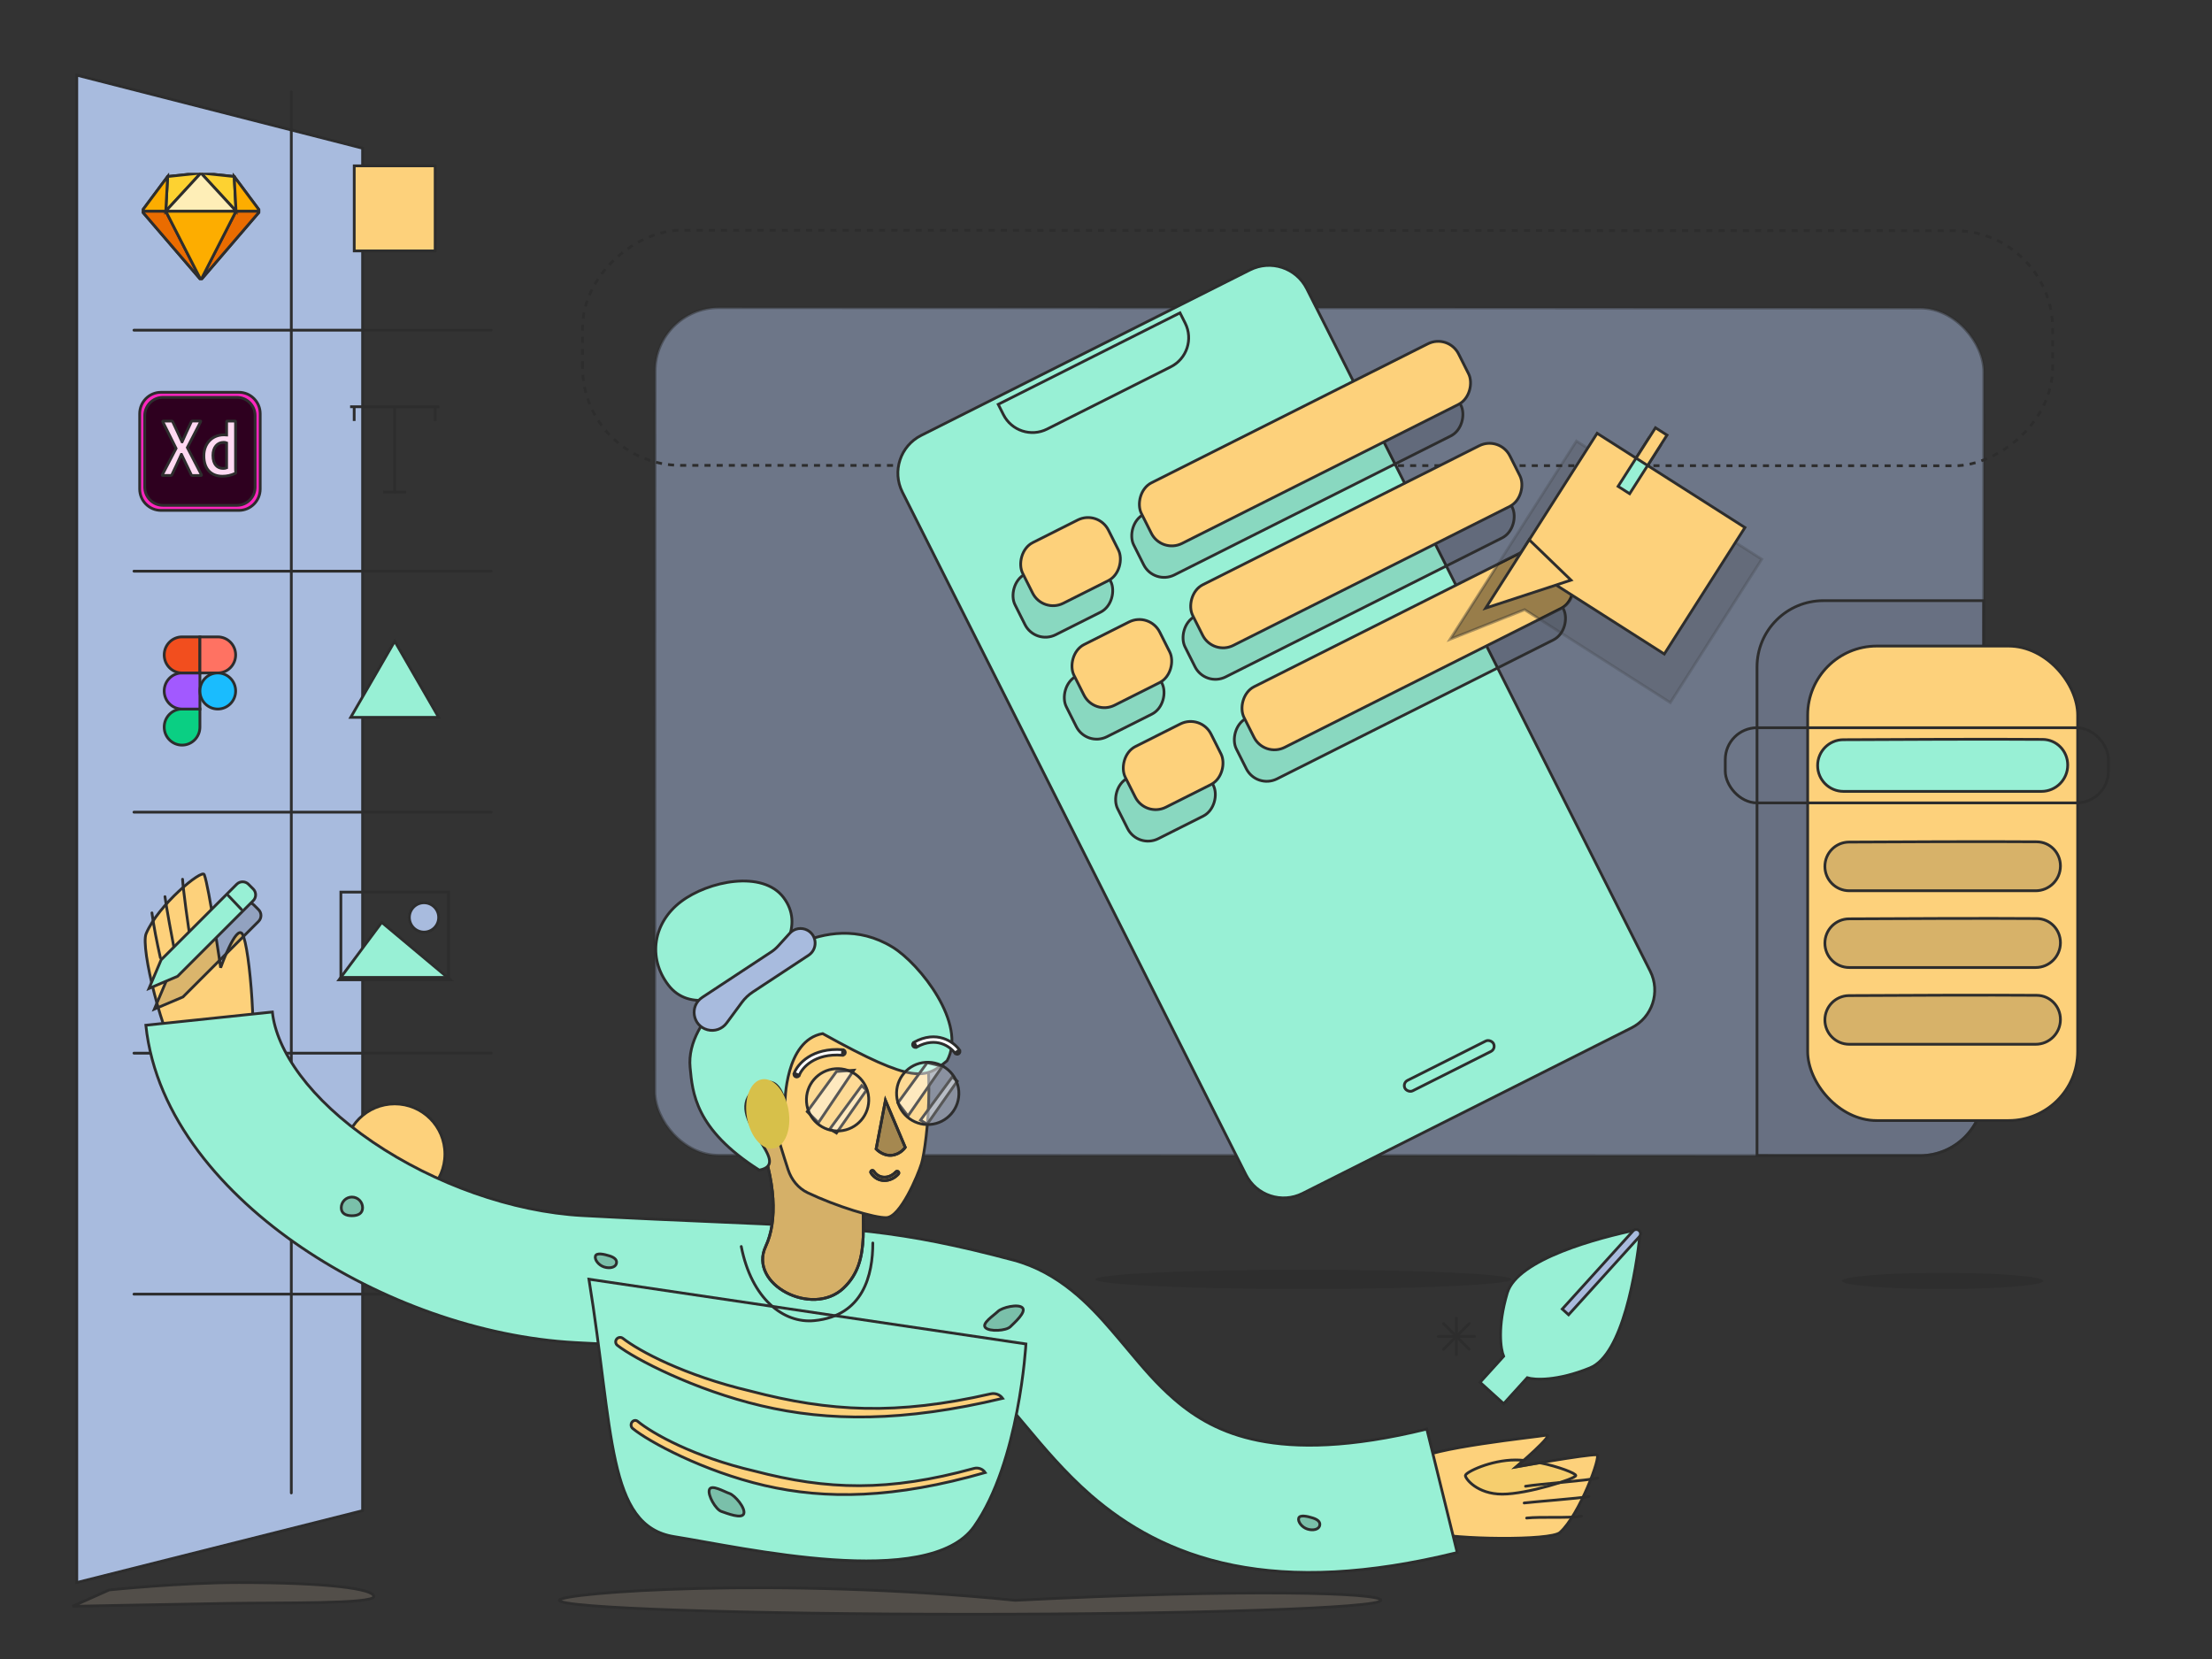 <svg width="600" height="450" viewBox="0 0 800 600" fill="none" xmlns="http://www.w3.org/2000/svg" data-reactroot="">
<rect x="0" y="0" width="800" height="600" fill="#333333" stroke="none"/>
<rect opacity="0.5" x="236.949" y="111.254" width="480.521" height="306.552" rx="23" transform="rotate(0.019 236.949 111.254)" fill="#A8BBDE" stroke="#2D2D2D" stroke-width="1"></rect>
<path opacity="0.2" d="M551.39 220.51L604.099 254.116L637.169 202.247L570.143 159.514L524.444 231.192L551.39 220.51Z" fill="#434343" stroke="#2D2D2D" stroke-width="1"></path>
<rect x="210.654" y="168.292" width="85.037" height="531.7" rx="35.5" transform="rotate(-89.981 210.654 168.292)" stroke="#2D2D2D" stroke-dasharray="2.2 2.2" stroke-width="1"></rect>
<path fill-rule="evenodd" clip-rule="evenodd" d="M717.435 217.238L717.376 394.966C717.372 407.669 707.071 417.963 694.369 417.958L635.451 417.939V241.238C635.451 227.983 646.196 217.238 659.451 217.238H717.435Z" fill="black" fill-opacity="0.05" stroke="#2D2D2D" stroke-width="1"></path>
<path d="M135.211 577.4C135.211 580.189 101.128 579.575 81.935 579.9C58.988 580.287 26.214 580.948 26.214 580.948L39.489 575.009C39.489 575.009 65.446 572.351 86.32 572.351C118.657 572.351 135.211 574.611 135.211 577.4Z" fill="#CFBBA4" fill-opacity="0.2" stroke="#2D2D2D" stroke-width="1"></path>
<path d="M131.136 53.607L27.768 27.182V572.351L131.136 546.35V53.607Z" fill="#A8BBDE" stroke="#2D2D2D" stroke-width="1"></path>
<path d="M105.357 33.238L105.357 539.947" stroke="#2D2D2D" stroke-linecap="round" stroke-width="1"></path>
<path d="M48.44 119.414H177.638" stroke="#2D2D2D" stroke-linecap="round" stroke-width="1"></path>
<path d="M48.44 206.572H177.638" stroke="#2D2D2D" stroke-linecap="round" stroke-width="1"></path>
<path d="M48.44 293.731H177.638" stroke="#2D2D2D" stroke-linecap="round" stroke-width="1"></path>
<path d="M48.44 380.89H177.638" stroke="#2D2D2D" stroke-linecap="round" stroke-width="1"></path>
<path d="M48.44 468.049H177.638" stroke="#2D2D2D" stroke-linecap="round" stroke-width="1"></path>
<circle cx="142.75" cy="417.388" r="18.15" fill="#FDD17B" stroke="#2D2D2D" stroke-width="1"></circle>
<path d="M499.455 578.772C499.455 581.56 432.93 583.821 350.867 583.821C268.804 583.821 202.279 581.56 202.279 578.772C202.279 575.983 281.533 570.128 367.157 578.771C450.972 574.551 499.455 575.983 499.455 578.772Z" fill="#CFBBA4" fill-opacity="0.2" stroke="#2D2D2D" stroke-width="1"></path>
<path d="M564.185 554.244C560.783 557.285 525.95 556.811 517.133 554.244C517.86 551.91 508.333 531.733 511.953 528.171C516.477 523.719 555.768 519.695 559.189 519.059C562.609 518.422 548.362 530.509 548.362 530.509C548.362 530.509 573.59 525.972 577.51 526.137C579.307 526.213 571.221 547.955 564.185 554.244Z" fill="#FDD17B" stroke="#2D2D2D" stroke-width="1"></path>
<path fill-rule="evenodd" clip-rule="evenodd" d="M556.887 529.026C563.721 530.415 569.922 532.841 569.922 533.646C569.922 534.799 552.406 540.378 543.324 540.378C534.243 540.378 529.972 534.799 529.972 533.646C529.972 532.493 539.045 528.018 548.126 528.018C549.076 528.018 550.065 528.067 551.074 528.156C549.509 529.536 548.361 530.51 548.361 530.51C548.361 530.51 552.082 529.841 556.887 529.026Z" fill="#E4C453" fill-opacity="0.3" stroke="#2D2D2D" stroke-width="1"></path>
<path d="M552.13 549.023C557.178 548.458 567.896 549.146 571.96 548.329" stroke="#2D2D2D" stroke-width="1" stroke-linecap="round"></path>
<path d="M551.237 543.57C553.833 543.219 571.787 541.841 574.635 541.237" stroke="#2D2D2D" stroke-width="1" stroke-linecap="round"></path>
<path d="M551.733 537.522C556.957 536.677 574.49 535.45 577.86 534.536" stroke="#2D2D2D" stroke-width="1" stroke-linecap="round"></path>
<path d="M52.846 337.679C50.722 342.745 58.874 375.289 65.258 384.315C65.258 387.118 87.47 392.636 90.102 387.118C93.391 380.221 90.375 342.01 87.649 337.795C85.374 334.278 79.802 349.984 79.802 349.984C79.802 349.984 75.59 320.688 73.862 316.292C73.071 314.277 57.24 327.202 52.846 337.679Z" fill="#FDD17B" stroke="#2D2D2D" stroke-width="1"></path>
<path d="M58.001 346.379C56.661 340.413 55.613 335.098 54.947 330.153" stroke="#2D2D2D" stroke-width="1" stroke-linecap="round"></path>
<path d="M63.023 343.315C62.402 340.222 60.094 327.765 59.663 324.287" stroke="#2D2D2D" stroke-width="1" stroke-linecap="round"></path>
<path d="M69.062 340.942C67.972 334.666 66.305 322.181 66.022 317.987" stroke="#2D2D2D" stroke-width="1" stroke-linecap="round"></path>
<path fill-rule="evenodd" clip-rule="evenodd" d="M108.955 451.102C137.391 470.432 173.603 483.718 208.233 485.576C229.176 486.7 245.745 487.415 259.426 488.006C304.883 489.968 318.46 490.554 354.643 500.178C356.479 500.666 359.614 502.459 366.936 510.911C368.196 512.365 369.602 514.05 371.146 515.899C377.094 523.023 385.078 532.585 394.533 540.786C407.298 551.859 423.712 561.62 446.09 566.099C468.132 570.511 494.518 569.513 527.025 561.505L516.02 516.832C488.121 523.705 468.806 523.725 455.121 520.986C441.771 518.314 432.43 512.754 424.679 506.031C418.293 500.491 413.506 494.777 407.924 488.115C405.983 485.798 403.945 483.366 401.71 480.787C394.26 472.186 383.128 460.147 366.469 455.716C325.156 444.727 306.415 443.928 259.116 441.911C245.674 441.338 229.926 440.666 210.698 439.634C185.282 438.27 157.052 428.165 134.819 413.052C111.869 397.452 99.956 379.886 98.506 366.005L52.747 370.787C56.252 404.332 81.236 432.26 108.955 451.102Z" fill="#98f0d5" stroke="#2D2D2D" stroke-width="1"></path>
<path d="M212.995 462.645L371.039 486.064C371.039 486.064 368.69 528.858 352.291 552.089C335.893 575.32 268.329 559.617 243.88 555.757C219.432 551.897 221.973 517.816 212.995 462.645Z" fill="#98f0d5" stroke="#2D2D2D" stroke-width="1"></path>
<path fill-rule="evenodd" clip-rule="evenodd" d="M272.896 532.032C299.2 538.909 321.29 539.584 352.227 531.08C353.766 530.657 355.412 531.251 356.304 532.575C323.492 541.982 298.732 542.403 276.505 537.245C254.318 532.096 234.558 521.361 228.812 516.615C228.169 516.084 228.051 515.077 228.547 514.366C229.044 513.654 229.967 513.508 230.61 514.038C235.938 518.439 251.01 526.953 272.896 532.032Z" fill="#FDD17B" stroke="#2D2D2D" stroke-width="1"></path>
<path fill-rule="evenodd" clip-rule="evenodd" d="M271.402 503.099C300.159 510.65 324.336 511.874 358.282 504.11C359.922 503.735 361.636 504.368 362.617 505.734C326.675 514.327 299.594 514.127 275.318 508.407C251.084 502.697 229.539 491.457 223.284 486.564C222.584 486.016 222.461 485.005 223.008 484.306C223.555 483.606 224.566 483.483 225.266 484.03C231.066 488.568 247.497 497.467 271.402 503.099Z" fill="#FDD17B" stroke="#2D2D2D" stroke-width="1"></path>
<path d="M218.492 458.223C220.523 458.865 222.494 458.362 222.893 457.099C223.293 455.836 222.483 454.856 220.452 454.214C218.42 453.571 215.747 452.996 215.348 454.259C214.948 455.522 216.46 457.58 218.492 458.223Z" fill="black" fill-opacity="0.2" stroke="#2D2D2D" stroke-width="1"></path>
<path d="M472.841 553.007C474.873 553.65 476.843 553.147 477.243 551.884C477.642 550.621 476.833 549.641 474.801 548.998C472.77 548.356 470.097 547.781 469.697 549.044C469.298 550.307 470.81 552.365 472.841 553.007Z" fill="black" fill-opacity="0.2" stroke="#2D2D2D" stroke-width="1"></path>
<path d="M360.901 474.305C359.378 475.794 354.904 478.638 356.394 480.161C357.883 481.685 363.868 481.331 365.391 479.841C366.915 478.352 371.272 474.498 369.782 472.975C368.293 471.452 362.424 472.815 360.901 474.305Z" fill="black" fill-opacity="0.2" stroke="#2D2D2D" stroke-width="1"></path>
<path d="M263.81 540.128C261.793 539.44 257.237 536.732 256.55 538.748C255.862 540.765 258.879 545.946 260.895 546.633C262.912 547.321 268.317 549.47 269.004 547.454C269.692 545.437 265.826 540.815 263.81 540.128Z" fill="black" fill-opacity="0.2" stroke="#2D2D2D" stroke-width="1"></path>
<path d="M131.135 436.791C131.135 438.922 129.408 439.687 127.278 439.687C125.147 439.687 123.42 438.922 123.42 436.791C123.42 434.661 125.147 432.934 127.278 432.934C129.408 432.934 131.135 434.661 131.135 436.791Z" fill="black" fill-opacity="0.2" stroke="#2D2D2D" stroke-width="1"></path>
<path d="M305.032 465.91C315.738 455.837 310.965 441.36 312.307 422.112C311.834 421.858 270.874 402.251 273.843 409.836C280.725 427.421 281.183 441.66 276.915 450.787C270.506 464.489 293.733 476.541 305.032 465.91Z" fill="#FDD17B" stroke="#2D2D2D" stroke-width="1"></path>
<path d="M305.032 465.909C315.738 455.836 310.965 441.36 312.307 422.112C311.834 421.857 270.874 402.251 273.843 409.835C280.725 427.421 281.183 441.66 276.915 450.787C270.506 464.489 293.733 476.54 305.032 465.909Z" fill="black" fill-opacity="0.16" stroke="#2D2D2D" stroke-width="1"></path>
<path d="M268.435 382.168C266.653 366.006 274.222 357.499 289.063 355.862C296.342 355.06 322.736 359.018 328.64 361.371C340.033 375.752 335.19 414.654 333.266 420.851C331.902 425.244 325.639 440.12 320.627 440.371C316.398 440.582 302.335 436.241 292.109 431.372C288.686 429.741 286.229 426.677 285.048 423.074C283.388 418.006 280.962 410.312 279.236 403.601L265.853 393.667C265.853 393.667 263.959 391.517 265.535 387.003C267.111 382.489 268.435 382.168 268.435 382.168Z" fill="#FDD17B" stroke="#2D2D2D" stroke-width="1"></path>
<path fill-rule="evenodd" clip-rule="evenodd" d="M315.166 423.397C315.446 423.21 315.824 423.285 316.011 423.565C317.031 425.091 318.451 425.75 319.887 425.746C321.34 425.742 322.857 425.057 324.017 423.795C324.245 423.547 324.631 423.531 324.879 423.759C325.127 423.986 325.143 424.372 324.915 424.62C323.552 426.104 321.721 426.961 319.89 426.966C318.041 426.97 316.242 426.104 314.998 424.243C314.81 423.963 314.886 423.585 315.166 423.397Z" fill="#FDD17B" stroke="#2D2D2D" stroke-width="1"></path>
<path fill-rule="evenodd" clip-rule="evenodd" d="M315.166 423.398C315.446 423.21 315.824 423.286 316.011 423.566C317.031 425.091 318.451 425.75 319.887 425.746C321.34 425.743 322.857 425.058 324.017 423.795C324.245 423.547 324.631 423.531 324.879 423.759C325.127 423.987 325.143 424.372 324.915 424.62C323.552 426.104 321.721 426.961 319.89 426.966C318.041 426.971 316.242 426.104 314.998 424.243C314.81 423.963 314.886 423.585 315.166 423.398Z" fill="black" fill-opacity="0.35" stroke="#2D2D2D" stroke-width="1"></path>
<path d="M327.4 414.957L320.232 397.957L316.862 415.54C316.862 415.54 319.159 418.117 322.436 417.835C325.713 417.553 327.4 414.957 327.4 414.957Z" fill="#FDD17B" stroke="#2D2D2D" stroke-width="1"></path>
<path d="M327.4 414.956L320.232 397.956L316.862 415.54C316.862 415.54 319.159 418.117 322.436 417.834C325.713 417.552 327.4 414.956 327.4 414.956Z" fill="black" fill-opacity="0.35" stroke="#2D2D2D" stroke-width="1"></path>
<path d="M241.674 356.204C249.217 366.145 263.471 361.31 273.412 353.767C283.353 346.224 290.9 334.516 283.357 324.575C275.814 314.635 256.204 318.564 246.263 326.108C236.322 333.651 234.131 346.263 241.674 356.204Z" fill="#98f0d5" stroke="#2D2D2D" stroke-width="1"></path>
<path d="M249.593 386.121C250.475 394.926 251.181 408.338 274.614 423.192C287.352 420.709 262.37 405.023 271.91 394.99C281.449 384.957 283.898 398.902 283.898 398.902C283.898 398.902 283.898 376.231 297.527 373.82C330.973 392.401 334.704 390.118 342.509 383.653C349.836 370.446 332.741 348.597 322.766 342.518C297.942 327.389 273.4 351.539 273.4 351.539C273.4 351.539 247.74 367.609 249.593 386.121Z" fill="#98f0d5" stroke="#2D2D2D" stroke-width="1"></path>
<path d="M292.081 336.464C289.94 335.279 287.265 335.72 285.619 337.531L281.42 342.148C280.68 342.963 279.84 343.681 278.921 344.286L260.541 356.393L253.97 360.722C249.289 363.805 250.44 370.97 255.85 372.433C258.439 373.133 261.192 372.172 262.784 370.014L268.302 362.529C269.393 361.05 270.736 359.776 272.27 358.766L292.427 345.488C295.739 343.306 295.551 338.386 292.081 336.464Z" fill="#A8BBDE" stroke="#2D2D2D" stroke-width="1"></path>
<ellipse cx="277.669" cy="402.846" rx="7.623" ry="12.67" transform="rotate(-9.364 277.669 402.846)" fill="#FFE458"></ellipse>
<ellipse cx="277.669" cy="402.846" rx="7.623" ry="12.67" transform="rotate(-9.364 277.669 402.846)" fill="black" fill-opacity="0.16"></ellipse>
<path d="M302.544 387.518L308.765 387.076L295.986 406.053L291.961 402.031L302.544 387.518Z" fill="white" fill-opacity="0.392" stroke="#2D2D2D" stroke-width="1"></path>
<path d="M311.632 392.648L313.393 394.233L302.528 409.765L300.137 408.292L311.632 392.648Z" fill="white" fill-opacity="0.392" stroke="#2D2D2D" stroke-width="1"></path>
<path d="M335.333 384.336L340.875 385.623L328.373 403.624L324.75 398.849L335.333 384.336Z" fill="white" fill-opacity="0.392" stroke="#2D2D2D" stroke-width="1"></path>
<path d="M344.422 389.466L346.182 391.051L335.317 406.583L332.926 405.11L344.422 389.466Z" fill="white" fill-opacity="0.392" stroke="#2D2D2D" stroke-width="1"></path>
<circle cx="302.932" cy="397.764" r="11.27" transform="rotate(-4.069 302.932 397.764)" fill="white" fill-opacity="0.2" stroke="#2D2D2D" stroke-width="1"></circle>
<circle cx="335.526" cy="395.445" r="11.27" transform="rotate(-4.069 335.526 395.445)" fill="white" fill-opacity="0.2" stroke="#2D2D2D" stroke-width="1"></circle>
<path d="M287.206 388.163C287.013 388.681 287.277 389.257 287.794 389.449C288.312 389.642 288.888 389.379 289.08 388.861L287.206 388.163ZM304.633 381.634C305.183 381.677 305.664 381.265 305.707 380.715C305.75 380.164 305.338 379.683 304.787 379.64L304.633 381.634ZM289.08 388.861C290.028 386.315 294.47 380.845 304.633 381.634L304.787 379.64C293.745 378.782 288.468 384.773 287.206 388.163L289.08 388.861Z" fill="white" stroke="#2D2D2D" stroke-width="1"></path>
<path d="M346.994 379.709C347.314 380.159 347.209 380.783 346.759 381.103C346.309 381.423 345.685 381.318 345.365 380.868L346.994 379.709ZM331.532 378.687C331.049 378.955 330.441 378.78 330.173 378.297C329.905 377.814 330.08 377.206 330.563 376.938L331.532 378.687ZM345.365 380.868C344.551 379.725 342.857 378.188 340.493 377.435C338.169 376.695 335.132 376.691 331.532 378.687L330.563 376.938C334.632 374.682 338.238 374.618 341.1 375.529C343.923 376.428 345.959 378.255 346.994 379.709L345.365 380.868Z" fill="white" stroke="#2D2D2D" stroke-width="1"></path>
<path d="M268.086 450.813C271.8 469.693 283.329 478.719 294.498 477.626C312.323 475.881 315.665 460.967 315.665 449.543" stroke="#2D2D2D" stroke-width="1" stroke-linecap="round"></path>
<path d="M65.844 269.481C69.41 269.481 72.303 266.559 72.303 262.957V256.433H65.844C62.279 256.433 59.386 259.356 59.386 262.957C59.386 266.559 62.279 269.481 65.844 269.481Z" fill="#0ACF83" stroke="#2D2D2D" stroke-width="1"></path>
<path d="M59.386 249.909C59.386 246.308 62.279 243.385 65.844 243.385H72.303V256.433H65.844C62.279 256.433 59.386 253.51 59.386 249.909Z" fill="#A259FF" stroke="#2D2D2D" stroke-width="1"></path>
<path d="M59.386 236.862C59.386 233.26 62.279 230.338 65.844 230.338H72.303V243.386H65.844C62.279 243.386 59.386 240.463 59.386 236.862Z" fill="#F24E1E" stroke="#2D2D2D" stroke-width="1"></path>
<path d="M72.304 230.337H78.763C82.328 230.337 85.221 233.26 85.221 236.861C85.221 240.462 82.328 243.385 78.763 243.385H72.304V230.337Z" fill="#FF7262" stroke="#2D2D2D" stroke-width="1"></path>
<path d="M85.221 249.909C85.221 253.51 82.328 256.433 78.763 256.433C75.197 256.433 72.304 253.51 72.304 249.909C72.304 246.308 75.197 243.385 78.763 243.385C82.328 243.385 85.221 246.308 85.221 249.909Z" fill="#1ABCFE" stroke="#2D2D2D" stroke-width="1"></path>
<rect x="128.114" y="59.981" width="29.272" height="30.768" fill="#FDD17B" stroke="#2D2D2D" stroke-width="1"></rect>
<path d="M142.75 231.897L158.652 259.44H126.849L142.75 231.897Z" fill="#98f0d5" stroke="#2D2D2D" stroke-width="1"></path>
<path d="M86.386 184.592H58.238C53.97 184.592 50.52 181.124 50.52 176.834V149.637C50.52 145.347 53.97 141.879 58.238 141.879H86.386C90.653 141.879 94.104 145.347 94.104 149.637V176.834C94.104 181.124 90.653 184.592 86.386 184.592Z" fill="#FF26BE" stroke="#2D2D2D" stroke-width="1"></path>
<path d="M85.696 182.767H58.928C55.296 182.767 52.336 179.791 52.336 176.141V150.33C52.336 146.68 55.296 143.704 58.928 143.704H85.678C89.328 143.704 92.27 146.68 92.27 150.33V176.122C92.288 179.791 89.328 182.767 85.696 182.767Z" fill="#2E001F" stroke="#2D2D2D" stroke-width="1"></path>
<path d="M67.753 161.866L72.838 171.687C72.929 171.833 72.874 171.979 72.729 171.979H69.569C69.37 171.979 69.279 171.924 69.188 171.741C68.026 169.332 66.845 166.923 65.629 164.331H65.592C64.503 166.777 63.304 169.35 62.142 171.76C62.051 171.906 61.96 171.96 61.815 171.96H58.819C58.637 171.96 58.619 171.814 58.71 171.705L63.685 162.177L58.873 152.539C58.764 152.393 58.873 152.283 58.982 152.283H62.105C62.287 152.283 62.36 152.32 62.432 152.484C63.577 154.894 64.739 157.376 65.828 159.804H65.865C66.918 157.394 68.08 154.894 69.206 152.502C69.297 152.356 69.351 152.265 69.533 152.265H72.457C72.602 152.265 72.657 152.375 72.566 152.521L67.753 161.866ZM73.728 164.842C73.728 160.589 76.543 157.267 81.01 157.267C81.392 157.267 81.591 157.267 81.955 157.303V152.466C81.955 152.356 82.045 152.283 82.136 152.283H85.005C85.151 152.283 85.187 152.338 85.187 152.429V169.186C85.187 169.679 85.187 170.299 85.278 170.975C85.278 171.084 85.242 171.121 85.133 171.176C83.607 171.906 82.009 172.234 80.484 172.234C76.543 172.253 73.728 169.807 73.728 164.842ZM81.955 160.169C81.7 160.059 81.337 159.986 80.901 159.986C78.613 159.986 77.015 161.757 77.015 164.696C77.015 168.054 78.649 169.405 80.701 169.405C81.137 169.405 81.609 169.35 81.955 169.204V160.169Z" fill="#FFD9F2" stroke="#2D2D2D" stroke-width="1"></path>
<path d="M126.62 147.1L158.899 147.1" stroke="#2D2D2D" stroke-width="1"></path>
<path d="M142.75 178.401V147.1" stroke="#2D2D2D" stroke-width="1"></path>
<path d="M138.6 177.966H146.899" stroke="#2D2D2D" stroke-width="1"></path>
<path d="M128.092 147.1L128.092 152.254" stroke="#2D2D2D" stroke-width="1"></path>
<path d="M157.386 147.1L157.386 152.254" stroke="#2D2D2D" stroke-width="1"></path>
<ellipse cx="702.592" cy="463.259" rx="36.46" ry="2.923" fill="black" fill-opacity="0.1"></ellipse>
<rect x="653.766" y="233.656" width="97.654" height="171.612" rx="25" fill="#FDD17B" stroke="#2D2D2D" stroke-width="1"></rect>
<path fill-rule="evenodd" clip-rule="evenodd" d="M666.635 267.525C661.495 267.553 657.368 271.728 657.368 276.868C657.368 282.031 661.554 286.216 666.717 286.216H738.298C743.554 286.216 747.815 281.955 747.815 276.699C747.815 271.6 743.822 267.461 738.723 267.418C720.597 267.266 683.836 267.433 666.635 267.525Z" fill="#98f0d5" stroke="#2D2D2D" stroke-width="1"></path>
<path fill-rule="evenodd" clip-rule="evenodd" d="M668.725 304.548C663.885 304.574 659.998 308.506 659.998 313.347C659.998 318.21 663.94 322.152 668.803 322.152H736.221C741.171 322.152 745.184 318.139 745.184 313.189C745.184 308.386 741.423 304.487 736.621 304.447C719.549 304.304 684.926 304.461 668.725 304.548Z" fill="black" fill-opacity="0.15" stroke="#2D2D2D" stroke-width="1"></path>
<path fill-rule="evenodd" clip-rule="evenodd" d="M668.725 332.311C663.885 332.337 659.998 336.269 659.998 341.11C659.998 345.972 663.94 349.914 668.803 349.914H736.221C741.171 349.914 745.184 345.901 745.184 340.951C745.184 336.149 741.423 332.25 736.621 332.21C719.549 332.067 684.926 332.224 668.725 332.311Z" fill="black" fill-opacity="0.15" stroke="#2D2D2D" stroke-width="1"></path>
<path fill-rule="evenodd" clip-rule="evenodd" d="M668.725 360.073C663.885 360.099 659.998 364.032 659.998 368.873C659.998 373.735 663.94 377.677 668.803 377.677H736.221C741.171 377.677 745.184 373.664 745.184 368.714C745.184 363.912 741.423 360.013 736.621 359.972C719.549 359.829 684.926 359.986 668.725 360.073Z" fill="black" fill-opacity="0.15" stroke="#2D2D2D" stroke-width="1"></path>
<rect x="623.973" y="263.197" width="138.569" height="27.177" rx="11.5" stroke="#2D2D2D" stroke-width="1"></rect>
<path fill-rule="evenodd" clip-rule="evenodd" d="M592.931 445.52L593.214 445.776C591.716 459.735 586.899 489.895 575.045 494.72C563.192 499.545 554.975 499.102 552.348 498.277L543.821 507.678L539.833 504.061L539.268 503.548L535.28 499.931L543.807 490.53C542.73 487.996 541.49 479.861 545.139 467.594C548.789 455.327 578.337 447.6 592.084 444.752L592.366 445.007L592.931 445.52Z" fill="#98f0d5" stroke="#2D2D2D" stroke-width="1"></path>
<path fill-rule="evenodd" clip-rule="evenodd" d="M592.809 445.061C592.178 444.49 591.203 444.538 590.632 445.168L565.017 473.433L567.302 475.503L592.916 447.239C593.488 446.608 593.44 445.633 592.809 445.061Z" fill="#A8BBDE" stroke="#2D2D2D" stroke-width="1"></path>
<path d="M531.361 487.97L522.07 478.685" stroke="#2D2D2D" stroke-width="1" stroke-linecap="round"></path>
<path d="M531.357 478.682L522.072 487.973" stroke="#2D2D2D" stroke-width="1" stroke-linecap="round"></path>
<path d="M533.283 483.326L520.148 483.33" stroke="#2D2D2D" stroke-width="1" stroke-linecap="round"></path>
<path d="M526.713 476.76L526.717 489.895" stroke="#2D2D2D" stroke-width="1" stroke-linecap="round"></path>
<path d="M138.06 333.584L122.611 354.366H162.889L138.06 333.584Z" fill="#98f0d5" stroke="#2D2D2D" stroke-width="1"></path>
<rect x="123.281" y="322.641" width="38.938" height="30.858" stroke="#2D2D2D" stroke-width="1"></rect>
<circle cx="153.35" cy="331.802" r="5.303" fill="#A8BBDE" stroke="#2D2D2D" stroke-width="1"></circle>
<g clip-path="url(#clip0)">
<path d="M60.626 63.844L72.663 62.572L84.7 63.844L94.018 76.354L72.663 101.222L51.308 76.354L60.626 63.844Z" fill="#FDB300" stroke="#2D2D2D" stroke-width="1"></path>
<path d="M59.958 76.355L72.663 101.223L51.308 76.355H59.958Z" fill="#EA6C00" stroke="#2D2D2D" stroke-width="1"></path>
<path d="M85.368 76.354L72.662 101.222L94.018 76.354H85.368Z" fill="#EA6C00" stroke="#2D2D2D" stroke-width="1"></path>
<path d="M59.957 76.354H85.368L72.662 101.222L59.957 76.354Z" fill="#FDAD00" stroke="#2D2D2D" stroke-width="1"></path>
<path d="M72.663 62.572L60.627 63.844L59.958 76.354L72.663 62.572Z" fill="#FDD231" stroke="#2D2D2D" stroke-width="1"></path>
<path d="M72.663 62.572L84.7 63.844L85.368 76.354L72.663 62.572Z" fill="#FDD231" stroke="#2D2D2D" stroke-width="1"></path>
<path d="M94.019 76.354L84.7 63.844L85.369 76.354H94.019Z" fill="#FDAD00" stroke="#2D2D2D" stroke-width="1"></path>
<path d="M51.308 76.354L60.626 63.844L59.958 76.354H51.308Z" fill="#FDAD00" stroke="#2D2D2D" stroke-width="1"></path>
<path d="M72.663 62.572L59.958 76.354H85.369L72.663 62.572Z" fill="#FEEEB7" stroke="#2D2D2D" stroke-width="1"></path>
</g>
<ellipse cx="471.451" cy="462.698" rx="75.247" ry="3.484" fill="black" fill-opacity="0.1"></ellipse>
<path d="M326.365 177.994C322.571 170.456 325.606 161.269 333.145 157.475L452.08 97.618C459.618 93.825 468.805 96.86 472.599 104.398L596.82 351.226C600.614 358.764 597.579 367.951 590.04 371.745L471.105 431.602C463.567 435.396 454.38 432.36 450.586 424.822L402.801 329.873L369.15 263.009L326.365 177.994Z" fill="#98f0d5" stroke="#2D2D2D" stroke-width="1"></path>
<path d="M361.023 146.238L426.766 113.151L428.646 116.886C431.564 122.685 429.229 129.752 423.43 132.67L378.687 155.188C372.888 158.106 365.822 155.771 362.903 149.973L361.023 146.238Z" fill="#98f0d5" stroke="#2D2D2D" stroke-width="1"></path>
<rect width="128.478" height="24.572" rx="8.263" transform="matrix(-0.893 0.449 0.449 0.893 521.041 132.015)" fill="black" fill-opacity="0.1" stroke="#2D2D2D" stroke-width="1"></rect>
<rect width="34.74" height="24.572" rx="8.263" transform="matrix(-0.893 0.449 0.449 0.893 394.397 195.738)" fill="black" fill-opacity="0.1" stroke="#2D2D2D" stroke-width="1"></rect>
<rect width="128.478" height="24.572" rx="8.263" transform="matrix(-0.893 0.449 0.449 0.893 539.597 168.893)" fill="black" fill-opacity="0.1" stroke="#2D2D2D" stroke-width="1"></rect>
<rect width="34.74" height="24.572" rx="8.263" transform="matrix(-0.893 0.449 0.449 0.893 412.953 232.616)" fill="black" fill-opacity="0.1" stroke="#2D2D2D" stroke-width="1"></rect>
<rect width="128.478" height="24.572" rx="8.263" transform="matrix(-0.893 0.449 0.449 0.893 558.152 205.772)" fill="black" fill-opacity="0.1" stroke="#2D2D2D" stroke-width="1"></rect>
<rect width="34.74" height="24.572" rx="8.263" transform="matrix(-0.893 0.449 0.449 0.893 431.508 269.495)" fill="black" fill-opacity="0.1" stroke="#2D2D2D" stroke-width="1"></rect>
<rect width="128.478" height="24.572" rx="8.263" transform="matrix(-0.893 0.449 0.449 0.893 523.81 120.624)" fill="#FDD17B" stroke="#2D2D2D" stroke-width="1"></rect>
<rect width="34.74" height="24.572" rx="8.263" transform="matrix(-0.893 0.449 0.449 0.893 397.166 184.347)" fill="#FDD17B" stroke="#2D2D2D" stroke-width="1"></rect>
<rect width="128.478" height="24.572" rx="8.263" transform="matrix(-0.893 0.449 0.449 0.893 542.365 157.502)" fill="#FDD17B" stroke="#2D2D2D" stroke-width="1"></rect>
<rect width="34.74" height="24.572" rx="8.263" transform="matrix(-0.893 0.449 0.449 0.893 415.722 221.225)" fill="#FDD17B" stroke="#2D2D2D" stroke-width="1"></rect>
<rect width="128.478" height="24.572" rx="8.263" transform="matrix(-0.893 0.449 0.449 0.893 560.921 194.381)" fill="#FDD17B" stroke="#2D2D2D" stroke-width="1"></rect>
<rect width="34.74" height="24.572" rx="8.263" transform="matrix(-0.893 0.449 0.449 0.893 434.276 258.105)" fill="#FDD17B" stroke="#2D2D2D" stroke-width="1"></rect>
<rect x="578.482" y="186.886" width="20.564" height="4.953" transform="rotate(-57.48 578.482 186.886)" fill="white" stroke="#2D2D2D" stroke-width="1"></rect>
<rect x="584.986" y="176.685" width="13.035" height="4.953" transform="rotate(-57.48 584.986 176.685)" fill="#F5B73C" stroke="#2D2D2D" stroke-width="1"></rect>
<path opacity="0.4" d="M556.802 223.961L551.39 220.51L524.444 231.193L541.77 204.017L553.54 198.095C557.616 196.044 562.583 197.686 564.634 201.762L568.251 208.95C570.302 213.026 568.66 217.994 564.584 220.045L556.802 223.961Z" fill="black" stroke="#2D2D2D" stroke-width="1"></path>
<path d="M601.915 236.535L548.459 202.453L577.623 156.711L631.079 190.793L601.915 236.535Z" fill="#FDD17B" stroke="#2D2D2D" stroke-width="1"></path>
<path d="M537.32 219.923L553.068 195.223L568.167 209.813L537.32 219.923Z" fill="#FDD17B" stroke="#2D2D2D" stroke-width="1"></path>
<rect x="585.207" y="175.896" width="20.564" height="4.953" transform="rotate(-57.48 585.207 175.896)" fill="#98f0d5" stroke="#2D2D2D" stroke-width="1"></rect>
<rect x="591.711" y="165.694" width="13.035" height="4.953" transform="rotate(-57.48 591.711 165.694)" fill="#FDD17B" stroke="#2D2D2D" stroke-width="1"></rect>
<rect x="507.168" y="391.688" width="35.869" height="4.206" rx="2.103" transform="rotate(-26.71 507.168 391.688)" fill="#98f0d5" stroke="#2D2D2D" stroke-width="1"></rect>
<path fill-rule="evenodd" clip-rule="evenodd" d="M55.826 364.951L66.161 360.568L93.505 333.224C94.677 332.053 94.677 330.153 93.505 328.982L91.796 327.272C90.624 326.1 88.725 326.1 87.553 327.272L60.209 354.616L55.826 364.951Z" fill="#161616" fill-opacity="0.15" stroke="#2D2D2D" stroke-width="1"></path>
<path d="M64.226 353.093L53.891 357.476L58.273 347.141L85.618 319.796C86.789 318.625 88.689 318.625 89.86 319.796L91.57 321.506C92.742 322.678 92.742 324.578 91.57 325.749L64.226 353.093Z" fill="#98f0d5" stroke="#2D2D2D" stroke-width="1"></path>
<path d="M87.307 328.897L82.56 323.889" stroke="#2D2D2D" stroke-linecap="round" stroke-width="1"></path>
<defs>
<clipPath id="clip0">
<rect x="51.308" y="62.572" width="42.797" height="38.669" fill="white" stroke="#2D2D2D" stroke-width="1"></rect>
</clipPath>
</defs>
</svg>
